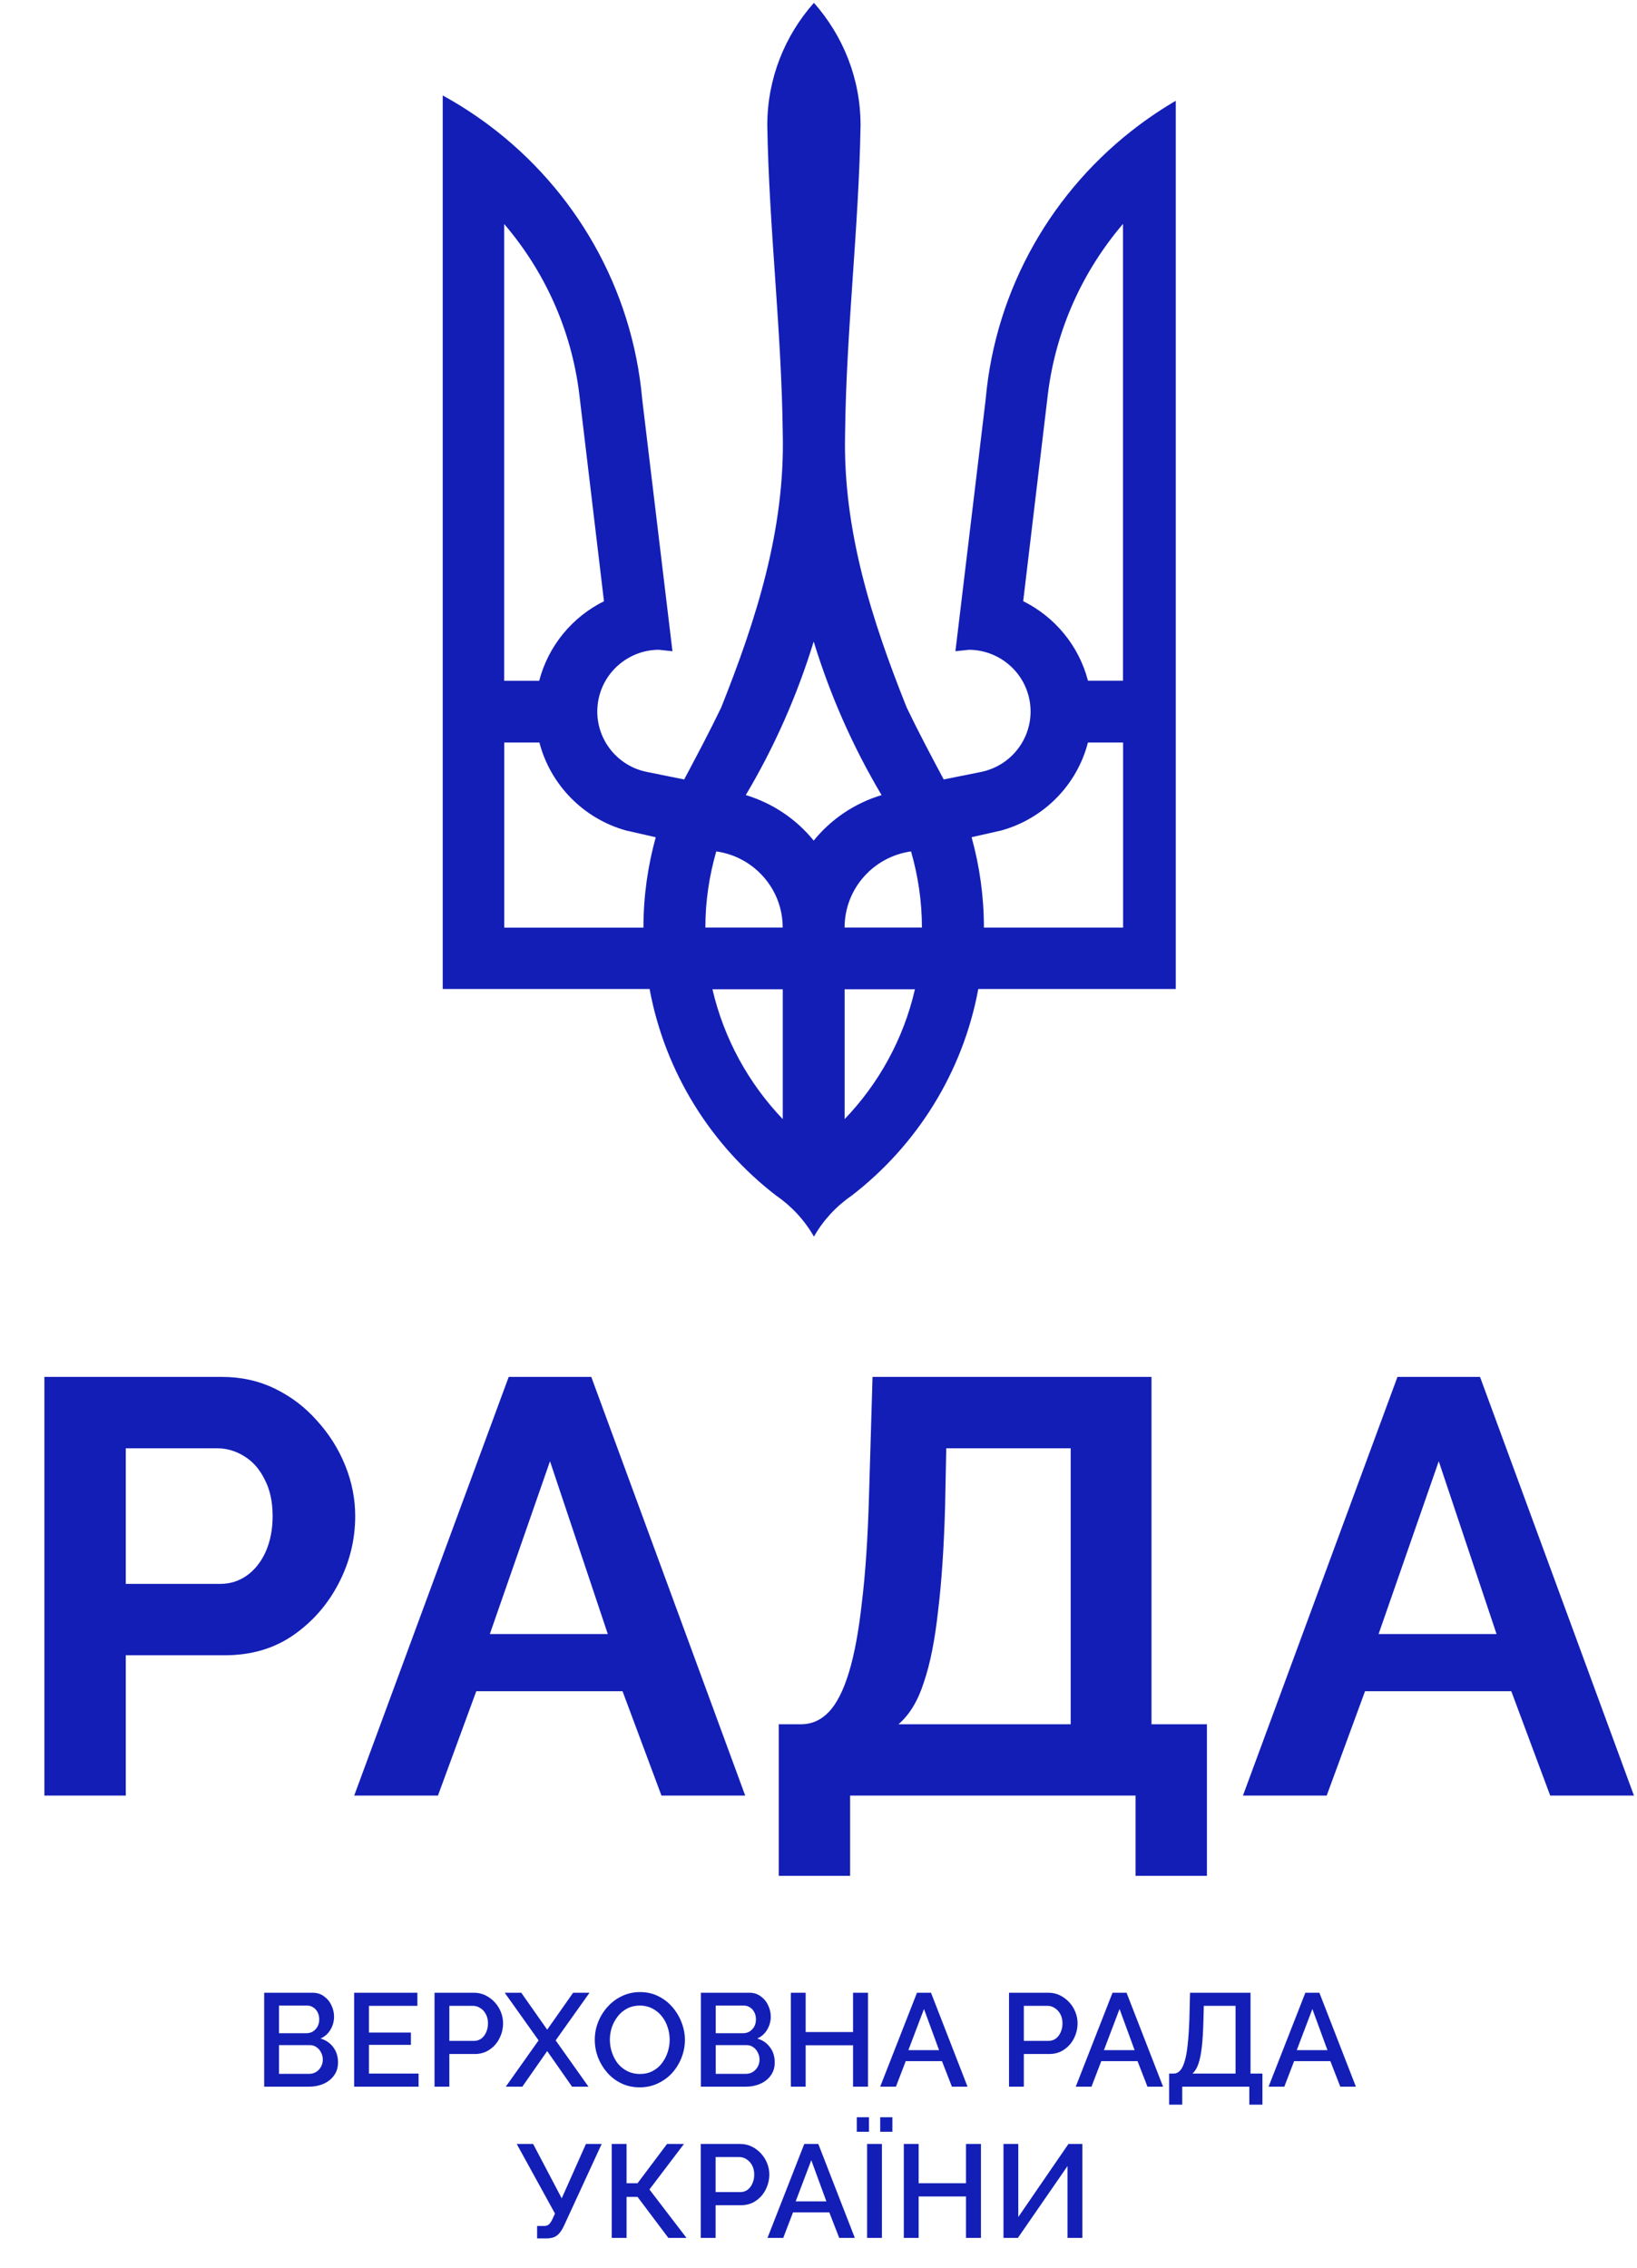 <svg width="433" height="600" viewBox="0 0 433 600" fill="none" xmlns="http://www.w3.org/2000/svg">
<path d="M89.409 545.595C89.409 546.925 89.059 548.068 88.359 549.025C87.683 549.982 86.761 550.717 85.594 551.23C84.428 551.743 83.144 552 81.744 552H69.879V527.15H82.689C83.856 527.15 84.859 527.465 85.699 528.095C86.563 528.702 87.216 529.495 87.659 530.475C88.126 531.432 88.359 532.435 88.359 533.485C88.359 534.698 88.044 535.842 87.414 536.915C86.808 537.965 85.933 538.747 84.789 539.26C86.213 539.68 87.333 540.45 88.149 541.57C88.989 542.667 89.409 544.008 89.409 545.595ZM85.384 544.86C85.384 544.16 85.233 543.53 84.929 542.97C84.649 542.387 84.253 541.92 83.739 541.57C83.249 541.197 82.666 541.01 81.989 541.01H73.799V548.605H81.744C82.444 548.605 83.063 548.442 83.599 548.115C84.159 547.765 84.591 547.31 84.894 546.75C85.221 546.167 85.384 545.537 85.384 544.86ZM73.799 530.545V537.86H81.009C81.663 537.86 82.246 537.708 82.759 537.405C83.273 537.078 83.681 536.647 83.984 536.11C84.288 535.55 84.439 534.92 84.439 534.22C84.439 533.497 84.299 532.867 84.019 532.33C83.739 531.77 83.354 531.338 82.864 531.035C82.398 530.708 81.849 530.545 81.219 530.545H73.799ZM110.718 548.535V552H93.673V527.15H110.403V530.615H97.593V537.685H108.688V540.94H97.593V548.535H110.718ZM114.936 552V527.15H125.366C126.486 527.15 127.513 527.383 128.446 527.85C129.38 528.317 130.196 528.935 130.896 529.705C131.596 530.475 132.133 531.338 132.506 532.295C132.88 533.252 133.066 534.232 133.066 535.235C133.066 536.612 132.751 537.93 132.121 539.19C131.515 540.427 130.64 541.43 129.496 542.2C128.376 542.97 127.07 543.355 125.576 543.355H118.856V552H114.936ZM118.856 539.89H125.331C126.078 539.89 126.731 539.692 127.291 539.295C127.851 538.875 128.283 538.315 128.586 537.615C128.913 536.915 129.076 536.122 129.076 535.235C129.076 534.325 128.89 533.52 128.516 532.82C128.143 532.12 127.653 531.583 127.046 531.21C126.463 530.813 125.821 530.615 125.121 530.615H118.856V539.89ZM137.878 527.15L144.738 536.915L151.598 527.15H155.938L146.978 539.75L155.658 552H151.318L144.738 542.585L138.158 552H133.783L142.463 539.75L133.503 527.15H137.878ZM169.225 552.175C167.428 552.175 165.806 551.825 164.36 551.125C162.913 550.425 161.665 549.48 160.615 548.29C159.565 547.077 158.748 545.723 158.165 544.23C157.605 542.713 157.325 541.162 157.325 539.575C157.325 537.918 157.628 536.343 158.235 534.85C158.841 533.333 159.681 531.992 160.755 530.825C161.828 529.635 163.088 528.702 164.535 528.025C166.005 527.325 167.591 526.975 169.295 526.975C171.068 526.975 172.678 527.337 174.125 528.06C175.595 528.783 176.843 529.752 177.87 530.965C178.92 532.178 179.725 533.532 180.285 535.025C180.868 536.518 181.16 538.047 181.16 539.61C181.16 541.267 180.856 542.853 180.25 544.37C179.666 545.863 178.838 547.205 177.765 548.395C176.691 549.562 175.42 550.483 173.95 551.16C172.503 551.837 170.928 552.175 169.225 552.175ZM161.315 539.575C161.315 540.742 161.501 541.873 161.875 542.97C162.248 544.067 162.773 545.047 163.45 545.91C164.15 546.75 164.99 547.415 165.97 547.905C166.95 548.395 168.046 548.64 169.26 548.64C170.52 548.64 171.64 548.383 172.62 547.87C173.6 547.357 174.416 546.668 175.07 545.805C175.746 544.918 176.26 543.938 176.61 542.865C176.96 541.768 177.135 540.672 177.135 539.575C177.135 538.408 176.948 537.288 176.575 536.215C176.225 535.118 175.7 534.15 175 533.31C174.3 532.447 173.46 531.77 172.48 531.28C171.523 530.79 170.45 530.545 169.26 530.545C168 530.545 166.88 530.802 165.9 531.315C164.92 531.828 164.091 532.517 163.415 533.38C162.738 534.243 162.213 535.212 161.84 536.285C161.49 537.358 161.315 538.455 161.315 539.575ZM204.923 545.595C204.923 546.925 204.573 548.068 203.873 549.025C203.196 549.982 202.275 550.717 201.108 551.23C199.941 551.743 198.658 552 197.258 552H185.393V527.15H198.203C199.37 527.15 200.373 527.465 201.213 528.095C202.076 528.702 202.73 529.495 203.173 530.475C203.64 531.432 203.873 532.435 203.873 533.485C203.873 534.698 203.558 535.842 202.928 536.915C202.321 537.965 201.446 538.747 200.303 539.26C201.726 539.68 202.846 540.45 203.663 541.57C204.503 542.667 204.923 544.008 204.923 545.595ZM200.898 544.86C200.898 544.16 200.746 543.53 200.443 542.97C200.163 542.387 199.766 541.92 199.253 541.57C198.763 541.197 198.18 541.01 197.503 541.01H189.313V548.605H197.258C197.958 548.605 198.576 548.442 199.113 548.115C199.673 547.765 200.105 547.31 200.408 546.75C200.735 546.167 200.898 545.537 200.898 544.86ZM189.313 530.545V537.86H196.523C197.176 537.86 197.76 537.708 198.273 537.405C198.786 537.078 199.195 536.647 199.498 536.11C199.801 535.55 199.953 534.92 199.953 534.22C199.953 533.497 199.813 532.867 199.533 532.33C199.253 531.77 198.868 531.338 198.378 531.035C197.911 530.708 197.363 530.545 196.733 530.545H189.313ZM229.591 527.15V552H225.636V541.045H213.106V552H209.186V527.15H213.106V537.545H225.636V527.15H229.591ZM242.547 527.15H246.257L255.917 552H251.787L249.162 545.245H239.572L236.982 552H232.817L242.547 527.15ZM248.392 542.34L244.402 531.455L240.272 542.34H248.392ZM266.894 552V527.15H277.324C278.444 527.15 279.471 527.383 280.404 527.85C281.337 528.317 282.154 528.935 282.854 529.705C283.554 530.475 284.091 531.338 284.464 532.295C284.837 533.252 285.024 534.232 285.024 535.235C285.024 536.612 284.709 537.93 284.079 539.19C283.472 540.427 282.597 541.43 281.454 542.2C280.334 542.97 279.027 543.355 277.534 543.355H270.814V552H266.894ZM270.814 539.89H277.289C278.036 539.89 278.689 539.692 279.249 539.295C279.809 538.875 280.241 538.315 280.544 537.615C280.871 536.915 281.034 536.122 281.034 535.235C281.034 534.325 280.847 533.52 280.474 532.82C280.101 532.12 279.611 531.583 279.004 531.21C278.421 530.813 277.779 530.615 277.079 530.615H270.814V539.89ZM294.273 527.15H297.983L307.643 552H303.513L300.888 545.245H291.298L288.708 552H284.543L294.273 527.15ZM300.118 542.34L296.128 531.455L291.998 542.34H300.118ZM309.246 556.76V548.535H310.436C311.09 548.535 311.65 548.278 312.116 547.765C312.606 547.252 313.015 546.435 313.341 545.315C313.691 544.195 313.96 542.725 314.146 540.905C314.356 539.062 314.508 536.81 314.601 534.15L314.776 527.15H330.771V548.535H333.921V556.76H330.456V552H312.711V556.76H309.246ZM315.406 548.535H326.816V530.615H318.416L318.311 534.675C318.241 537.358 318.101 539.633 317.891 541.5C317.681 543.343 317.378 544.837 316.981 545.98C316.585 547.123 316.06 547.975 315.406 548.535ZM345.277 527.15H348.987L358.647 552H354.517L351.892 545.245H342.302L339.712 552H335.547L345.277 527.15ZM351.122 542.34L347.132 531.455L343.002 542.34H351.122ZM142.07 592.14V588.85H143.855C144.438 588.85 144.882 588.71 145.185 588.43C145.488 588.15 145.78 587.73 146.06 587.17L146.795 585.56L136.68 567.15H141.02L148.58 581.535L154.985 567.15H159.15L149.07 589.025C148.51 590.168 147.892 590.973 147.215 591.44C146.562 591.907 145.663 592.14 144.52 592.14H142.07ZM161.806 592V567.15H165.726V577.545H168.631L176.436 567.15H180.916L171.781 579.19L181.581 592H176.786L168.631 581.15H165.726V592H161.806ZM185.359 592V567.15H195.789C196.909 567.15 197.936 567.383 198.869 567.85C199.802 568.317 200.619 568.935 201.319 569.705C202.019 570.475 202.556 571.338 202.929 572.295C203.302 573.252 203.489 574.232 203.489 575.235C203.489 576.612 203.174 577.93 202.544 579.19C201.937 580.427 201.062 581.43 199.919 582.2C198.799 582.97 197.492 583.355 195.999 583.355H189.279V592H185.359ZM189.279 579.89H195.754C196.501 579.89 197.154 579.692 197.714 579.295C198.274 578.875 198.706 578.315 199.009 577.615C199.336 576.915 199.499 576.122 199.499 575.235C199.499 574.325 199.312 573.52 198.939 572.82C198.566 572.12 198.076 571.583 197.469 571.21C196.886 570.813 196.244 570.615 195.544 570.615H189.279V579.89ZM212.738 567.15H216.448L226.108 592H221.978L219.353 585.245H209.763L207.173 592H203.008L212.738 567.15ZM218.583 582.34L214.593 571.455L210.463 582.34H218.583ZM229.356 592V567.15H233.276V592H229.356ZM226.626 563.93V560.08H229.846V563.93H226.626ZM232.821 563.93V560.08H236.041V563.93H232.821ZM259.472 567.15V592H255.517V581.045H242.987V592H239.067V567.15H242.987V577.545H255.517V567.15H259.472ZM265.428 592V567.15H269.348V586.47L282.613 567.15H286.288V592H282.368V572.995L269.243 592H265.428Z" fill="#131EB7"/>
<path d="M11.742 475V364.24H58.698C63.794 364.24 68.474 365.28 72.738 367.36C77.002 369.44 80.694 372.248 83.814 375.784C87.038 379.32 89.534 383.272 91.302 387.64C93.07 392.008 93.954 396.48 93.954 401.056C93.954 407.296 92.498 413.224 89.586 418.84C86.674 424.456 82.67 429.032 77.574 432.568C72.478 436.104 66.446 437.872 59.478 437.872H33.27V475H11.742ZM33.27 418.996H58.23C60.83 418.996 63.17 418.268 65.25 416.812C67.33 415.356 68.994 413.276 70.242 410.572C71.49 407.764 72.114 404.592 72.114 401.056C72.114 397.208 71.386 393.932 69.93 391.228C68.578 388.524 66.758 386.496 64.47 385.144C62.286 383.792 59.894 383.116 57.294 383.116H33.27V418.996ZM134.559 364.24H156.399L197.115 475H174.963L164.667 447.388H125.979L115.839 475H93.687L134.559 364.24ZM160.767 432.256L145.479 386.548L129.567 432.256H160.767ZM205.988 496.216V456.124H211.916C214.724 456.124 217.168 455.032 219.248 452.848C221.328 450.664 223.096 447.18 224.552 442.396C226.008 437.612 227.152 431.424 227.984 423.832C228.92 416.136 229.544 406.828 229.856 395.908L230.792 364.24H304.58V456.124H319.244V496.216H300.368V475H224.864V496.216H205.988ZM237.656 456.124H283.208V383.116H250.292L249.98 398.716C249.668 409.532 249.044 418.736 248.108 426.328C247.276 433.92 246.028 440.16 244.364 445.048C242.804 449.936 240.568 453.628 237.656 456.124ZM369.641 364.24H391.481L432.197 475H410.045L399.749 447.388H361.061L350.921 475H328.769L369.641 364.24ZM395.849 432.256L380.561 386.548L364.649 432.256H395.849Z" fill="#131EB7"/>
<g clip-path="url(#clip0_16_36)">
<path d="M215.228 0.816C207.603 9.448 202.955 20.741 202.955 33.143C203.405 60.37 206.752 87.565 207.046 114.735C207.652 140.11 200.026 163.935 190.748 187.188C187.655 193.61 184.317 199.892 180.971 206.191L171.153 204.217C162.292 202.454 156.532 193.863 158.307 185.026C159.854 177.3 166.677 171.89 174.286 171.89L177.87 172.273L169.876 105.694C167.266 76.076 151.934 50.049 129.376 33.159C125.498 30.254 121.383 27.594 117.104 25.253V261.625H171.824C175.915 283.736 188.138 303.074 205.32 316.292C209.403 319.098 212.831 322.803 215.294 327.127C217.748 322.803 221.176 319.098 225.267 316.292C242.449 303.041 254.673 283.745 258.764 261.625H313.484V25.253C309.205 27.594 305.089 30.254 301.211 33.159C278.629 50.073 263.329 76.076 260.711 105.694L252.717 172.273L256.301 171.89C263.91 171.923 270.734 177.291 272.28 185.026C274.047 193.863 268.287 202.446 259.435 204.217L249.616 206.191C246.27 199.901 242.924 193.618 239.839 187.188C230.553 163.951 222.927 140.126 223.533 114.735C223.827 87.483 227.174 60.313 227.624 33.143C227.624 20.741 222.976 9.481 215.351 0.816H215.228ZM133.41 59.317C143.997 71.711 151.107 87.14 153.21 104.136L159.755 159.047C151.369 163.209 145.028 170.846 142.623 180.09H133.353V59.334L133.41 59.317ZM297.046 59.317V180.074H287.776C285.387 170.837 279.03 163.2 270.644 159.031L277.189 104.12C279.308 87.14 286.418 71.695 296.989 59.293L297.046 59.317ZM215.228 169.711C219.622 184.047 225.668 197.698 233.187 210.328C226.036 212.49 219.818 216.7 215.228 222.371C210.638 216.7 204.42 212.498 197.269 210.32C204.788 197.665 210.835 184.047 215.228 169.711V169.711ZM133.41 196.425H142.68C145.601 207.693 154.421 216.586 165.589 219.695L173.452 221.482C171.349 229.086 170.195 237.066 170.195 245.388H133.377V196.433L133.41 196.425ZM287.801 196.425H297.071V245.38H260.253C260.253 237.106 259.099 229.086 256.996 221.473L264.859 219.687C276.068 216.578 284.88 207.676 287.768 196.417L287.801 196.425ZM189.455 225.227C199.38 226.622 207.03 235.099 207.03 245.372H186.575C186.575 238.379 187.615 231.632 189.455 225.227ZM240.976 225.227C242.817 231.632 243.856 238.363 243.856 245.372H223.402C223.402 235.083 231.052 226.622 240.976 225.227ZM188.449 261.698H207.046V296.049C198.046 286.625 191.501 274.835 188.449 261.698ZM223.41 261.698H242.007C238.996 274.835 232.435 286.641 223.41 296.049V261.698Z" fill="#131EB7"/>
</g>
<defs>
<clipPath id="clip0_16_36">
<rect width="198" height="328" fill="white" transform="translate(113)"/>
</clipPath>
</defs>
</svg>
